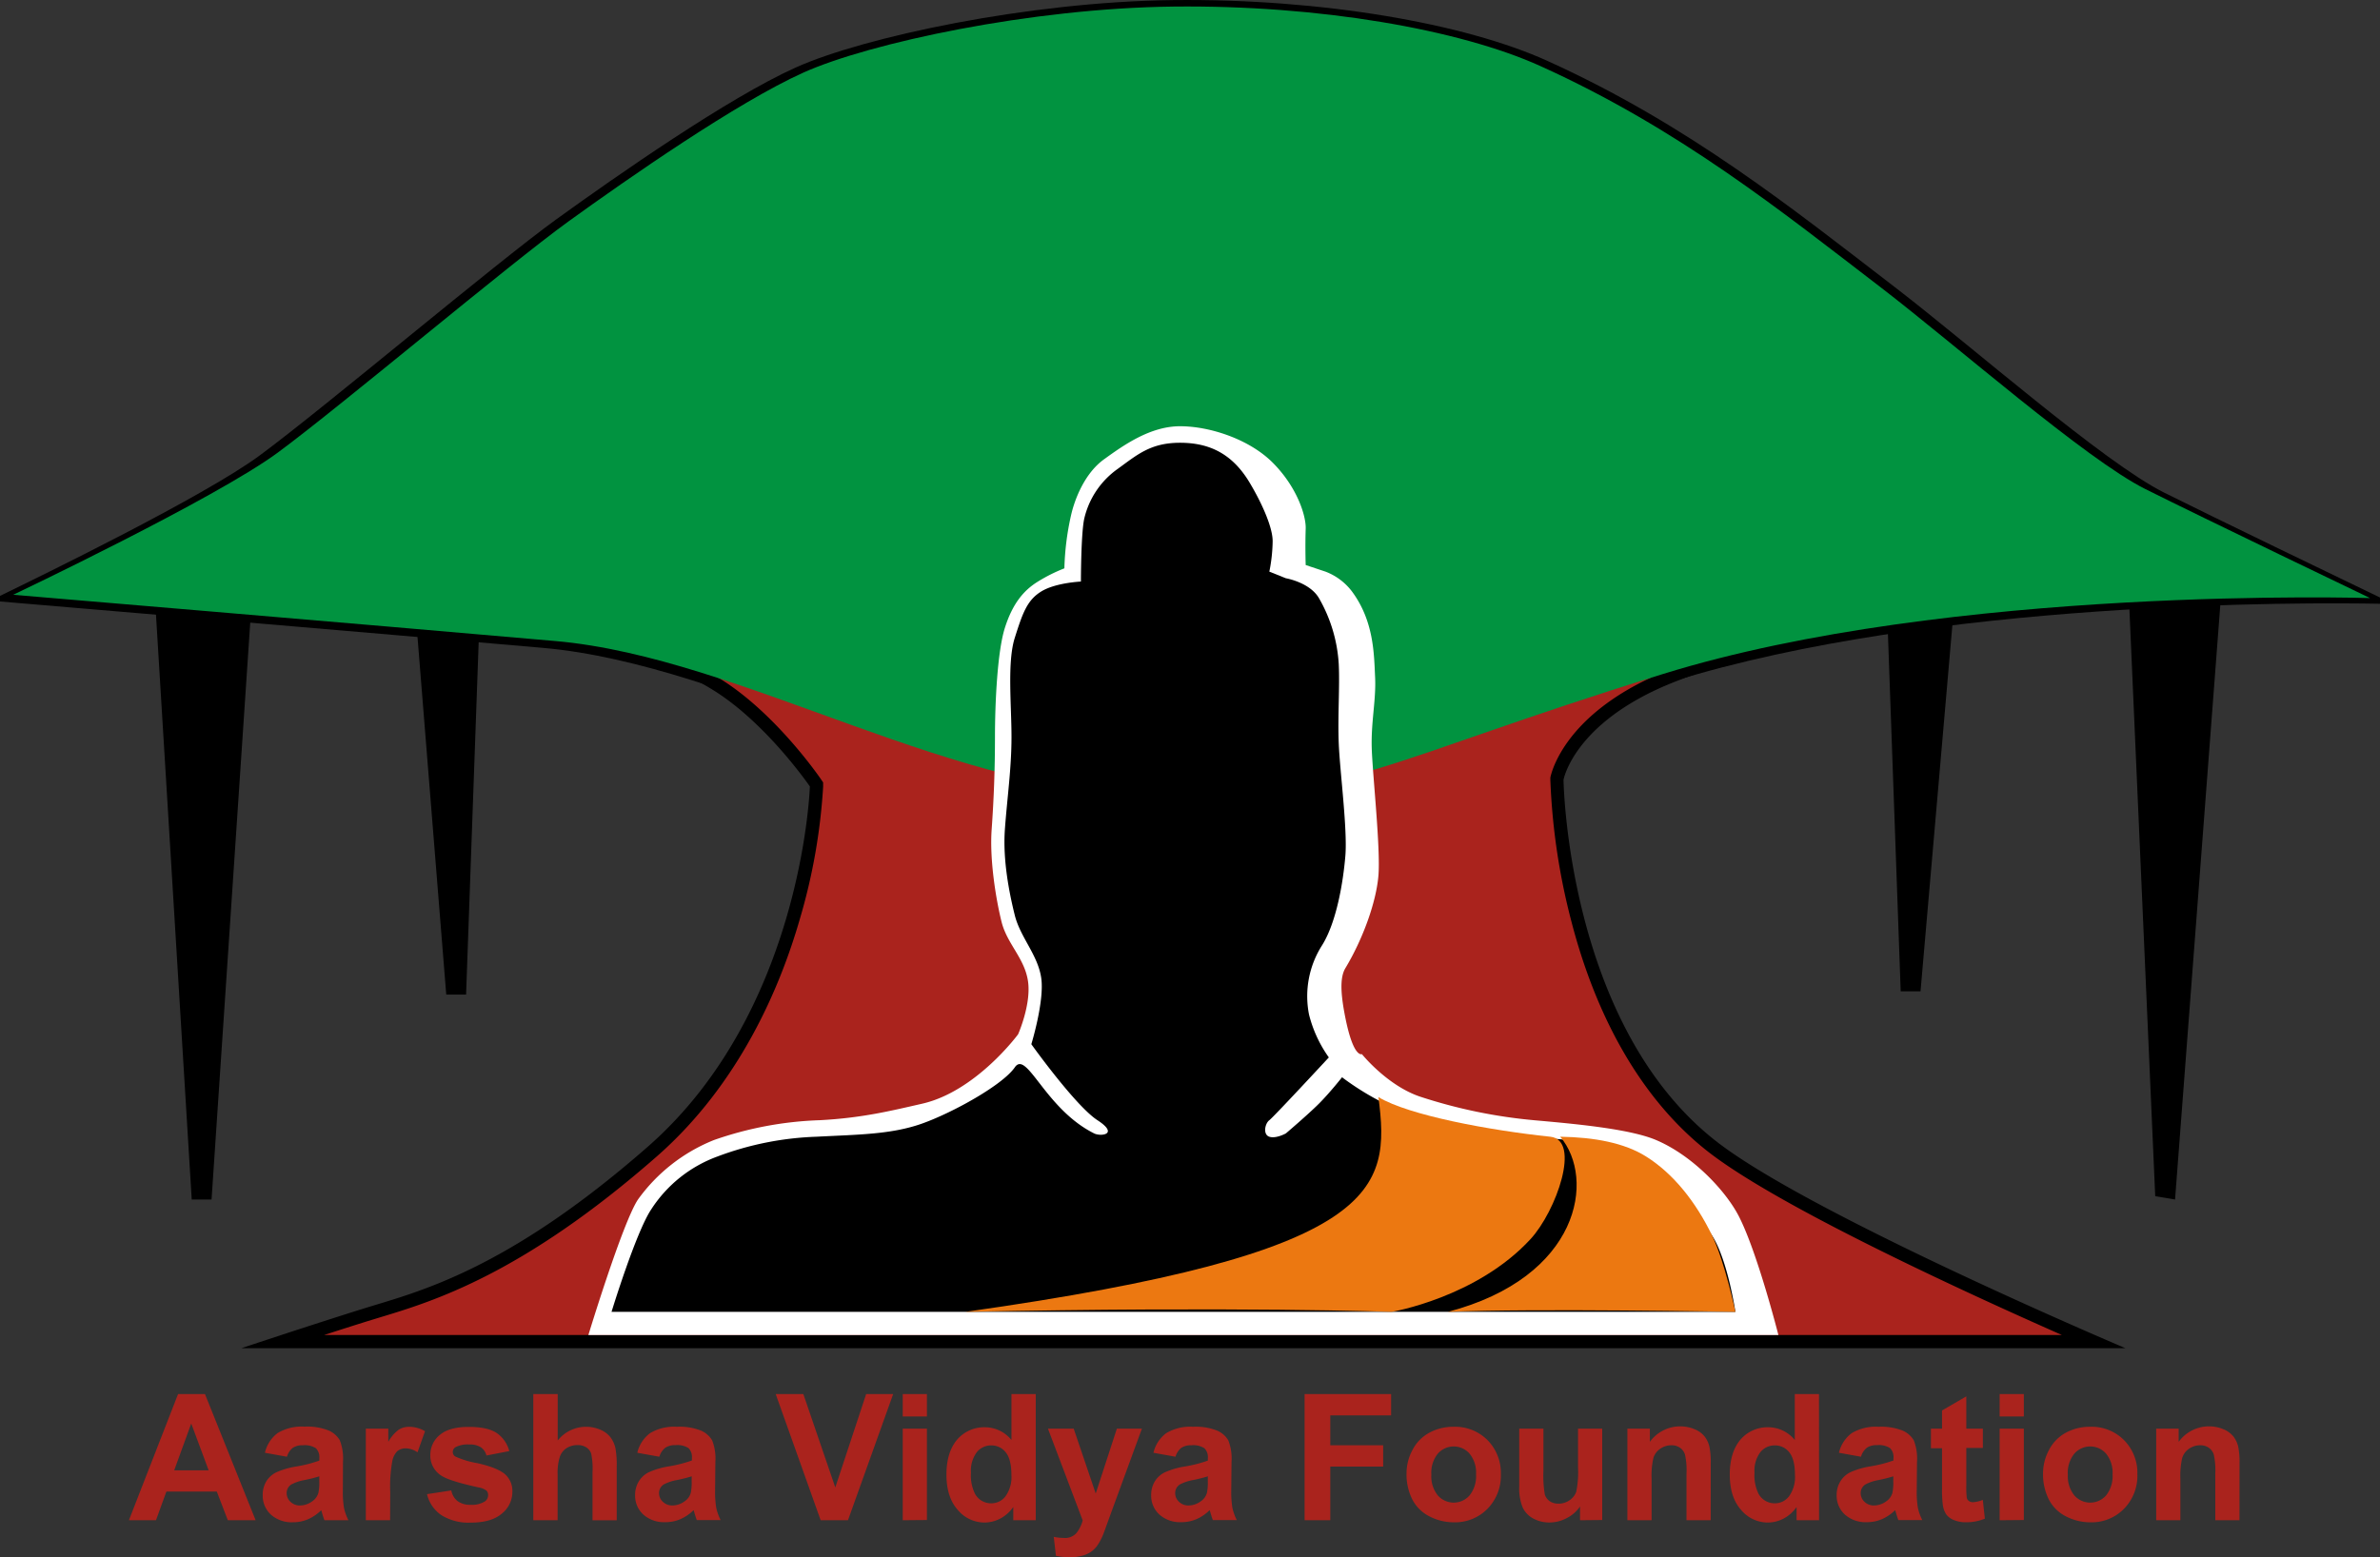 <svg id="AVF_Logo" data-name="AVF Logo" xmlns="http://www.w3.org/2000/svg" viewBox="0 0 540 353.45"><rect x="0" y="0" width="540" height="353.45" fill="#333333" stroke="none"/><defs><style>.cls-1,.cls-2,.cls-3,.cls-4,.cls-5{fill-rule:evenodd;}.cls-2,.cls-6{fill:#aa231d;}.cls-3{fill:#019340;}.cls-4{fill:#fff;}.cls-5{fill:#ec7811;}</style></defs><title>logo</title><g id="Shape_3" data-name="Shape 3"><polygon class="cls-1" points="428.25 140.99 431.25 224.99 435.75 224.99 443.25 138.74 428.25 140.99"/></g><g id="Shape_3_copy" data-name="Shape 3 copy"><polygon class="cls-1" points="94.5 141.74 101.25 225.74 105.75 225.74 108.75 141.74 94.5 141.74"/></g><g id="Shape_4" data-name="Shape 4"><polygon class="cls-1" points="483 134.99 489 271.49 493.5 272.24 504 134.24 483 134.99"/></g><g id="Shape_4_copy" data-name="Shape 4 copy"><polygon class="cls-1" points="35.25 137.24 43.5 272.24 48 272.24 57 137.99 35.25 137.24"/></g><g id="Shape_1_copy" data-name="Shape 1 copy"><path class="cls-1" d="M540,154.37c-9.26-4.46-37.57-18.1-49-23.82-13.77-6.89-43.82-33.38-61.18-46.7-22.94-17.61-46.65-36.75-78.77-51.29-18.76-8.5-51.23-14.15-84.88-13.78-32.9.37-70.35,8.42-85.65,15.31S140,58.58,126.22,68.54s-52.77,42.87-67.3,53.59C46.31,131.44,9.48,149.4,0,154v1.27c13.41,1.13,83.84,7.08,123.17,10.53,43.59,3.83,92.53,36.27,141.47,36,44.36-.26,48.18-7.66,114.71-28.33,59.64-18.53,143.84-18,160.65-17.68Z" transform="translate(0 -18.76)"/></g><g id="Shape_2" data-name="Shape 2"><path class="cls-2" d="M64.08,323.25c5.52-1.81,12.71-4.15,18.87-6.07l2.79-.85c12-3.62,32-9.68,62.25-36.2,35.26-30.9,37.24-82.32,37.26-82.83v-.49l-.28-.4c-.41-.59-10.07-14.6-22.19-22.18-8.49-5.31-19.39-9.45-25.32-11.5a95.64,95.64,0,0,1,27.15-4.38,53.35,53.35,0,0,1,20.07,3.54c3.4,1.38,7.48,3.19,12.2,5.29,19.27,8.58,48.38,21.54,73.05,22.56q1.24.05,2.51.05h0c13.71,0,30.18-4.3,47.63-8.86,18.77-4.9,38.19-10,55.47-10,.8,0,1.61,0,2.4,0l1.83,0q1.24,0,2.55,0-2.21.83-4.16,1.63c-22.25,9.21-24.81,22.32-24.9,22.88l0,.14v.14c0,.57,1.16,57.29,35.84,83.67,18.14,13.8,67.71,35.91,85.88,43.81Z" transform="translate(0 -18.76)"/><path d="M164.62,159.85a51.87,51.87,0,0,1,19.5,3.43c3.38,1.37,7.44,3.18,12.15,5.28,19.37,8.62,48.64,21.66,73.6,22.69.83,0,1.7.05,2.58.05,13.9,0,30.47-4.33,48-8.91,18.4-4.8,37.41-9.77,54.31-9.92-20.4,9.44-22.87,22.2-23,22.76l0,.28v.28a148.56,148.56,0,0,0,4.78,32.12c6.06,23.35,17,41.58,31.65,52.73,16.38,12.46,58.07,31.59,79.63,41.11H73.54c3.32-1.07,6.72-2.16,9.86-3.14l2.78-.85c12.08-3.65,32.29-9.77,62.81-36.51,18.72-16.4,28-38.34,32.47-53.86a133.68,133.68,0,0,0,5.3-30.05l0-1-.55-.81c-.41-.6-10.25-14.86-22.64-22.6a125.08,125.08,0,0,0-21.23-10.06,90.75,90.75,0,0,1,22.26-3h0m0-3a97.44,97.44,0,0,0-31.87,5.9S150,168,162,175.5s21.75,21.75,21.75,21.75S182.18,248.17,147,279c-32.43,28.42-52.5,33-64.5,36.75s-27.75,9-27.75,9h427.5S412,295,390,278.25c-34.5-26.25-35.25-82.5-35.25-82.5S357,183,378.75,174c4.93-2,10.67-4,16.6-5.82a106.18,106.18,0,0,1-15.56,1.34l-1.78,0c-.81,0-1.63,0-2.45,0-33.52,0-74.86,18.83-103.1,18.83-.83,0-1.65,0-2.45,0-30.25-1.25-67.1-20.6-84.75-27.75a55,55,0,0,0-20.63-3.65ZM438,157.5s-22.43,4.49-42.65,10.68C416,165.05,438,157.5,438,157.5Z" transform="translate(0 -18.76)"/></g><g id="Shape_1" data-name="Shape 1"><path class="cls-3" d="M486.75,129.75c-13.5-6.75-43-32.7-60-45.75C404.25,66.75,381,48,349.5,33.75c-18.4-8.32-50.24-13.87-83.25-13.5-32.26.36-69,8.25-84,15S142.5,59.25,129,69s-51.75,42-66,52.5S3,153.75,3,153.75s80.25,6.75,123,10.5,90.74,35.53,138.75,35.25c43.51-.26,47.25-7.5,112.5-27.75s160.5-17.25,160.5-17.25S500.25,136.5,486.75,129.75Z" transform="translate(0 -18.76)"/></g><g id="Shape_5_copy" data-name="Shape 5 copy"><path class="cls-4" d="M394.5,294.75c-3-5.8-10.5-13.75-18.75-17.25-6.08-2.58-18.77-3.7-27.75-4.5a116.68,116.68,0,0,1-25.5-5.25C314.87,265.32,309,258,309,258s-1.9,1-3.75-8.25c-1-5-1.35-9,0-11.25,4-6.66,7-15,7.5-21s-1.25-22.25-1.5-28.5,1-11.25.75-16.5-.25-12.75-5.25-19.5a13.57,13.57,0,0,0-6-4.5l-4.5-1.5s-.14-4,0-8.25c.1-3-2-9.5-7.5-15-5.31-5.31-14.25-8.25-21-8.25S255,119.75,250.5,123s-6.72,9.26-7.5,12.75a61.4,61.4,0,0,0-1.5,12,36.73,36.73,0,0,0-6,3c-3.25,2-5.75,5-7.5,10.5s-2.25,17.5-2.25,24.75-.25,14-.75,21,1,16,2.25,21,5.25,8.25,6,13.5-2.25,12-2.25,12-9.51,12.95-21.75,15.75C202,270.91,195.5,272.5,186,273a80.44,80.44,0,0,0-24,4.5A39.12,39.12,0,0,0,144.75,291c-3.5,5.25-11.25,30.75-11.25,30.75h270S398.75,303,394.5,294.75Z" transform="translate(0 -18.76)"/></g><g id="Shape_5" data-name="Shape 5"><path class="cls-1" d="M388.5,299.25c-3.5-5.5-10.75-14.75-16.5-18s-15.77-3.7-24.75-4.5c-11.25-1-19.25-3.25-27-5.25s-15.75-8.25-15.75-8.25-2.75,3.5-5.25,6-7.5,6.75-7.5,6.75-2.25,1.25-3.75.75-1-3,0-3.75,13.5-14.25,13.5-14.25A28.77,28.77,0,0,1,297,249a21.49,21.49,0,0,1,3-15.75c3.25-5.25,4.75-14.25,5.25-20.25s-1.25-19.25-1.5-25.5.25-12.75,0-18a33.92,33.92,0,0,0-4.5-15c-2.11-3.59-7.5-4.5-7.5-4.5L288,148.5a37,37,0,0,0,.75-6.75c.1-3-2.25-8.5-5.25-13.5-3.86-6.43-9-9-15.75-9s-9.75,2.75-14.25,6A19.12,19.12,0,0,0,246,136.5c-.75,3.5-.75,14.25-.75,14.25s-5.75.25-9,2.25-4.25,5-6,10.5-.75,15.25-.75,22.5-1,14-1.5,21,1,14.5,2.25,19.5,5.25,9,6,14.25-2.25,15-2.25,15,10,14,15,17.25.75,3.75-.75,3c-11.18-5.59-15.25-19-18-15s-14,10.25-21,12.75-14.5,2.5-24,3a70.26,70.26,0,0,0-22.5,4.5,30.2,30.2,0,0,0-15,12c-3.5,5.25-9,23.25-9,23.25h255S392,304.75,388.5,299.25Z" transform="translate(0 -18.76)"/></g><g id="Shape_5_copy_3" data-name="Shape 5 copy 3"><path class="cls-5" d="M351.75,276.75c-13.78-1.45-32.15-4.85-39-9,2.72,21,1.07,35.4-93.75,48.75,61.41-1.26,96.75,0,96.75,0s19.29-3.24,31.5-16.5C353.12,293.63,358.79,277.49,351.75,276.75Z" transform="translate(0 -18.76)"/></g><g id="Aarsha_Vidya_Foundation" data-name="Aarsha Vidya Foundation"><path class="cls-6" d="M58,363.79H51.69l-2.5-6.5H37.75l-2.36,6.5H29.25L40.4,335.16h6.11ZM47.34,352.46l-3.95-10.62-3.87,10.63Z" transform="translate(0 -18.76)"/><path class="cls-6" d="M65.11,349.38l-5-.9A7.76,7.76,0,0,1,63,344a10.58,10.58,0,0,1,6.09-1.45,13.14,13.14,0,0,1,5.47.87,5.46,5.46,0,0,1,2.53,2.21,11.32,11.32,0,0,1,.73,4.91L77.79,357a22.24,22.24,0,0,0,.26,4,11.76,11.76,0,0,0,1,2.78H73.61q-.22-.55-.53-1.62-.14-.49-.2-.64a9.91,9.91,0,0,1-3,2.05,8.61,8.61,0,0,1-3.42.68,7.07,7.07,0,0,1-5-1.74,5.78,5.78,0,0,1-1.85-4.39A5.9,5.9,0,0,1,60.4,355a5.48,5.48,0,0,1,2.35-2.11,18.37,18.37,0,0,1,4.37-1.28,29.85,29.85,0,0,0,5.33-1.35v-.55a2.84,2.84,0,0,0-.78-2.26,4.68,4.68,0,0,0-2.95-.67,3.93,3.93,0,0,0-2.29.58A4,4,0,0,0,65.11,349.38Zm7.34,4.45a34.21,34.21,0,0,1-3.34.84,10.05,10.05,0,0,0-3,1,2.29,2.29,0,0,0-1.07,1.93,2.69,2.69,0,0,0,.86,2,3,3,0,0,0,2.19.84,4.75,4.75,0,0,0,2.83-1,3.44,3.44,0,0,0,1.31-1.82,10.84,10.84,0,0,0,.21-2.68Z" transform="translate(0 -18.76)"/><path class="cls-6" d="M88.51,363.79H83V343h5.1V346a8.85,8.85,0,0,1,2.35-2.75,4.33,4.33,0,0,1,2.37-.66,7,7,0,0,1,3.61,1l-1.7,4.79a4.82,4.82,0,0,0-2.58-.9,3,3,0,0,0-2,.63A4.33,4.33,0,0,0,89,350.43a32.59,32.59,0,0,0-.46,7Z" transform="translate(0 -18.76)"/><path class="cls-6" d="M96.89,357.87l5.51-.84a4,4,0,0,0,1.43,2.43,4.82,4.82,0,0,0,3,.83,5.43,5.43,0,0,0,3.2-.78,1.74,1.74,0,0,0,.72-1.46,1.44,1.44,0,0,0-.39-1,4.38,4.38,0,0,0-1.84-.72q-6.64-1.46-8.42-2.68a5.34,5.34,0,0,1-2.46-4.67,5.75,5.75,0,0,1,2.13-4.53q2.13-1.84,6.6-1.84,4.26,0,6.33,1.39a7.09,7.09,0,0,1,2.85,4.1l-5.18,1a3.2,3.2,0,0,0-1.26-1.86,4.61,4.61,0,0,0-2.65-.64,6,6,0,0,0-3.11.61,1.3,1.3,0,0,0-.62,1.11,1.21,1.21,0,0,0,.55,1,20.6,20.6,0,0,0,5.13,1.54q4.38,1,6.12,2.44a5.07,5.07,0,0,1,1.72,4.08,6.27,6.27,0,0,1-2.38,4.9q-2.38,2.05-7.05,2.05a11.57,11.57,0,0,1-6.71-1.72A7.92,7.92,0,0,1,96.89,357.87Z" transform="translate(0 -18.76)"/><path class="cls-6" d="M126.54,335.16v10.53a8.22,8.22,0,0,1,9.77-2.4,5.58,5.58,0,0,1,2.29,1.8,6.52,6.52,0,0,1,1.05,2.42,21.68,21.68,0,0,1,.28,4.12v12.17h-5.49v-11a16.24,16.24,0,0,0-.31-4.14,2.72,2.72,0,0,0-1.1-1.4,3.55,3.55,0,0,0-2-.52,4.55,4.55,0,0,0-2.44.66,3.83,3.83,0,0,0-1.57,2,12,12,0,0,0-.5,4v10.39H121V335.16Z" transform="translate(0 -18.76)"/><path class="cls-6" d="M149.6,349.38l-5-.9a7.76,7.76,0,0,1,2.89-4.45,10.58,10.58,0,0,1,6.09-1.45,13.14,13.14,0,0,1,5.47.87,5.46,5.46,0,0,1,2.53,2.21,11.32,11.32,0,0,1,.73,4.91l-.06,6.41a22.24,22.24,0,0,0,.26,4,11.76,11.76,0,0,0,1,2.78H158.1q-.22-.55-.53-1.62-.14-.49-.2-.64a9.91,9.91,0,0,1-3,2.05,8.61,8.61,0,0,1-3.42.68,7.07,7.07,0,0,1-5-1.74,5.78,5.78,0,0,1-1.85-4.39,5.9,5.9,0,0,1,.84-3.13,5.48,5.48,0,0,1,2.35-2.11,18.37,18.37,0,0,1,4.37-1.28,29.85,29.85,0,0,0,5.33-1.35v-.55a2.84,2.84,0,0,0-.78-2.26,4.68,4.68,0,0,0-2.95-.67,3.93,3.93,0,0,0-2.29.58A4,4,0,0,0,149.6,349.38Zm7.34,4.45a34.21,34.21,0,0,1-3.34.84,10.05,10.05,0,0,0-3,1,2.29,2.29,0,0,0-1.07,1.93,2.69,2.69,0,0,0,.86,2,3,3,0,0,0,2.19.84,4.75,4.75,0,0,0,2.83-1,3.44,3.44,0,0,0,1.31-1.82,10.84,10.84,0,0,0,.21-2.68Z" transform="translate(0 -18.76)"/><path class="cls-6" d="M186.2,363.79,176,335.16h6.27l7.25,21.19,7-21.19h6.13l-10.25,28.63Z" transform="translate(0 -18.76)"/><path class="cls-6" d="M204.82,340.24v-5.08h5.49v5.08Zm0,23.55V343h5.49v20.74Z" transform="translate(0 -18.76)"/><path class="cls-6" d="M235,363.79h-5.1v-3a8.24,8.24,0,0,1-3,2.65,7.7,7.7,0,0,1-3.49.87,7.9,7.9,0,0,1-6.12-2.88q-2.55-2.88-2.55-8t2.48-8a8.09,8.09,0,0,1,6.27-2.74,7.77,7.77,0,0,1,6,2.89V335.16H235ZM220.3,353a9.49,9.49,0,0,0,.92,4.8,4.15,4.15,0,0,0,3.71,2.15,4,4,0,0,0,3.22-1.61,7.44,7.44,0,0,0,1.33-4.81q0-3.57-1.29-5.15a4.08,4.08,0,0,0-3.3-1.57,4.12,4.12,0,0,0-3.27,1.55A7,7,0,0,0,220.3,353Z" transform="translate(0 -18.76)"/><path class="cls-6" d="M237.77,343h5.84l5,14.73L253.41,343h5.68l-7.32,20-1.31,3.61a14.74,14.74,0,0,1-1.38,2.77,6,6,0,0,1-1.5,1.55,6.58,6.58,0,0,1-2.09.93,10.84,10.84,0,0,1-2.8.33,14.52,14.52,0,0,1-3.11-.33l-.49-4.3a12.17,12.17,0,0,0,2.32.25,3.44,3.44,0,0,0,2.83-1.12,7.8,7.8,0,0,0,1.41-2.86Z" transform="translate(0 -18.76)"/><path class="cls-6" d="M266.71,349.38l-5-.9a7.76,7.76,0,0,1,2.89-4.45,10.58,10.58,0,0,1,6.09-1.45,13.14,13.14,0,0,1,5.47.87,5.45,5.45,0,0,1,2.53,2.21,11.32,11.32,0,0,1,.73,4.91l-.06,6.41a22.24,22.24,0,0,0,.26,4,11.78,11.78,0,0,0,1,2.78h-5.43q-.22-.55-.53-1.62-.14-.49-.2-.64a9.91,9.91,0,0,1-3,2.05,8.61,8.61,0,0,1-3.42.68,7.07,7.07,0,0,1-5-1.74,5.78,5.78,0,0,1-1.85-4.39A5.9,5.9,0,0,1,262,355a5.48,5.48,0,0,1,2.35-2.11,18.37,18.37,0,0,1,4.37-1.28,29.83,29.83,0,0,0,5.33-1.35v-.55a2.84,2.84,0,0,0-.78-2.26,4.68,4.68,0,0,0-2.95-.67,3.93,3.93,0,0,0-2.29.58A4,4,0,0,0,266.71,349.38Zm7.34,4.45a34.21,34.21,0,0,1-3.34.84,10.05,10.05,0,0,0-3,1,2.29,2.29,0,0,0-1.07,1.93,2.69,2.69,0,0,0,.86,2,3,3,0,0,0,2.19.84,4.75,4.75,0,0,0,2.83-1,3.44,3.44,0,0,0,1.31-1.82,10.82,10.82,0,0,0,.21-2.68Z" transform="translate(0 -18.76)"/><path class="cls-6" d="M296,363.79V335.16h19.63V340H301.83v6.78h12v4.84h-12v12.17Z" transform="translate(0 -18.76)"/><path class="cls-6" d="M319.13,353.13a11.22,11.22,0,0,1,1.35-5.29,9.25,9.25,0,0,1,3.82-3.91,11.33,11.33,0,0,1,5.52-1.35,10.35,10.35,0,0,1,7.71,3.06,10.56,10.56,0,0,1,3,7.72,10.69,10.69,0,0,1-3,7.8,10.27,10.27,0,0,1-7.65,3.1,12,12,0,0,1-5.44-1.29,8.84,8.84,0,0,1-3.94-3.78A12.59,12.59,0,0,1,319.13,353.13Zm5.63.29a6.87,6.87,0,0,0,1.46,4.73,4.79,4.79,0,0,0,7.22,0,7,7,0,0,0,1.46-4.77,6.84,6.84,0,0,0-1.46-4.69,4.79,4.79,0,0,0-7.22,0A6.87,6.87,0,0,0,324.76,353.42Z" transform="translate(0 -18.76)"/><path class="cls-6" d="M358.49,363.79v-3.11a8,8,0,0,1-3,2.62,8.35,8.35,0,0,1-3.9,1,7.61,7.61,0,0,1-3.75-.92,5.43,5.43,0,0,1-2.4-2.58,11.5,11.5,0,0,1-.74-4.59V343h5.49v9.53a26.4,26.4,0,0,0,.3,5.36,2.92,2.92,0,0,0,1.1,1.56,3.39,3.39,0,0,0,2,.58,4.32,4.32,0,0,0,2.52-.77,3.93,3.93,0,0,0,1.52-1.91,22.22,22.22,0,0,0,.41-5.6V343h5.49v20.74Z" transform="translate(0 -18.76)"/><path class="cls-6" d="M388.14,363.79h-5.49V353.21a16.36,16.36,0,0,0-.35-4.35,3,3,0,0,0-1.14-1.53,3.27,3.27,0,0,0-1.9-.55,4.4,4.4,0,0,0-2.56.78,3.94,3.94,0,0,0-1.55,2.07,17.88,17.88,0,0,0-.42,4.77v9.39h-5.49V343h5.1v3a8.5,8.5,0,0,1,10.16-2.86,5.57,5.57,0,0,1,2.28,1.67,6,6,0,0,1,1.07,2.3,17.12,17.12,0,0,1,.3,3.69Z" transform="translate(0 -18.76)"/><path class="cls-6" d="M412.73,363.79h-5.1v-3a8.24,8.24,0,0,1-3,2.65,7.7,7.7,0,0,1-3.49.87,7.9,7.9,0,0,1-6.12-2.88q-2.55-2.88-2.55-8t2.48-8a8.09,8.09,0,0,1,6.27-2.74,7.77,7.77,0,0,1,6,2.89V335.16h5.49ZM398.08,353a9.49,9.49,0,0,0,.92,4.8,4.15,4.15,0,0,0,3.71,2.15,4,4,0,0,0,3.22-1.61,7.43,7.43,0,0,0,1.33-4.81q0-3.57-1.29-5.15a4.08,4.08,0,0,0-3.3-1.57,4.12,4.12,0,0,0-3.27,1.55A7,7,0,0,0,398.08,353Z" transform="translate(0 -18.76)"/><path class="cls-6" d="M422.24,349.38l-5-.9a7.76,7.76,0,0,1,2.89-4.45,10.58,10.58,0,0,1,6.09-1.45,13.14,13.14,0,0,1,5.47.87,5.45,5.45,0,0,1,2.53,2.21,11.32,11.32,0,0,1,.73,4.91l-.06,6.41a22.24,22.24,0,0,0,.26,4,11.78,11.78,0,0,0,1,2.78h-5.43q-.22-.55-.53-1.62-.14-.49-.2-.64a9.91,9.91,0,0,1-3,2.05,8.61,8.61,0,0,1-3.42.68,7.07,7.07,0,0,1-5-1.74,5.78,5.78,0,0,1-1.85-4.39,5.9,5.9,0,0,1,.84-3.13,5.49,5.49,0,0,1,2.35-2.11,18.37,18.37,0,0,1,4.37-1.28,29.83,29.83,0,0,0,5.33-1.35v-.55a2.84,2.84,0,0,0-.78-2.26,4.68,4.68,0,0,0-2.95-.67,3.93,3.93,0,0,0-2.29.58A4,4,0,0,0,422.24,349.38Zm7.34,4.45a34.21,34.21,0,0,1-3.34.84,10.05,10.05,0,0,0-3,1,2.29,2.29,0,0,0-1.07,1.93,2.69,2.69,0,0,0,.86,2,3,3,0,0,0,2.19.84,4.75,4.75,0,0,0,2.83-1,3.44,3.44,0,0,0,1.31-1.82,10.82,10.82,0,0,0,.21-2.68Z" transform="translate(0 -18.76)"/><path class="cls-6" d="M449.89,343v4.38h-3.75v8.36a20.85,20.85,0,0,0,.11,3,1.2,1.2,0,0,0,.49.69,1.55,1.55,0,0,0,.93.27,7.1,7.1,0,0,0,2.21-.53l.47,4.26a10.91,10.91,0,0,1-4.34.82,6.88,6.88,0,0,1-2.68-.5,3.91,3.91,0,0,1-1.75-1.29,5.09,5.09,0,0,1-.77-2.14,26.6,26.6,0,0,1-.18-3.87v-9h-2.52V343h2.52v-4.12l5.51-3.2V343Z" transform="translate(0 -18.76)"/><path class="cls-6" d="M453.7,340.24v-5.08h5.49v5.08Zm0,23.55V343h5.49v20.74Z" transform="translate(0 -18.76)"/><path class="cls-6" d="M463.55,353.13a11.22,11.22,0,0,1,1.35-5.29,9.25,9.25,0,0,1,3.82-3.91,11.33,11.33,0,0,1,5.52-1.35,10.35,10.35,0,0,1,7.71,3.06,10.56,10.56,0,0,1,3,7.72,10.69,10.69,0,0,1-3,7.8,10.27,10.27,0,0,1-7.65,3.1,12,12,0,0,1-5.44-1.29,8.84,8.84,0,0,1-3.94-3.78A12.59,12.59,0,0,1,463.55,353.13Zm5.63.29a6.87,6.87,0,0,0,1.46,4.73,4.79,4.79,0,0,0,7.22,0,7,7,0,0,0,1.46-4.77,6.84,6.84,0,0,0-1.46-4.69,4.79,4.79,0,0,0-7.22,0A6.87,6.87,0,0,0,469.17,353.42Z" transform="translate(0 -18.76)"/><path class="cls-6" d="M508.12,363.79h-5.49V353.21a16.36,16.36,0,0,0-.35-4.35,3,3,0,0,0-1.14-1.53,3.27,3.27,0,0,0-1.9-.55,4.4,4.4,0,0,0-2.56.78,3.94,3.94,0,0,0-1.55,2.07,17.88,17.88,0,0,0-.42,4.77v9.39h-5.49V343h5.1v3a8.5,8.5,0,0,1,10.16-2.86,5.57,5.57,0,0,1,2.28,1.67,6,6,0,0,1,1.07,2.3,17.12,17.12,0,0,1,.3,3.69Z" transform="translate(0 -18.76)"/></g><g id="Shape_5_copy_2" data-name="Shape 5 copy 2"><path class="cls-5" d="M388.5,299.25c-3.75-7.75-8.82-14.11-15-18-4.93-3.11-11.74-4.38-19.5-4.5,8.08,9.53,4.48,31.89-25.5,39.75,19.59-.83,65.25,0,65.25,0S391.34,305.12,388.5,299.25Z" transform="translate(0 -18.76)"/></g></svg>